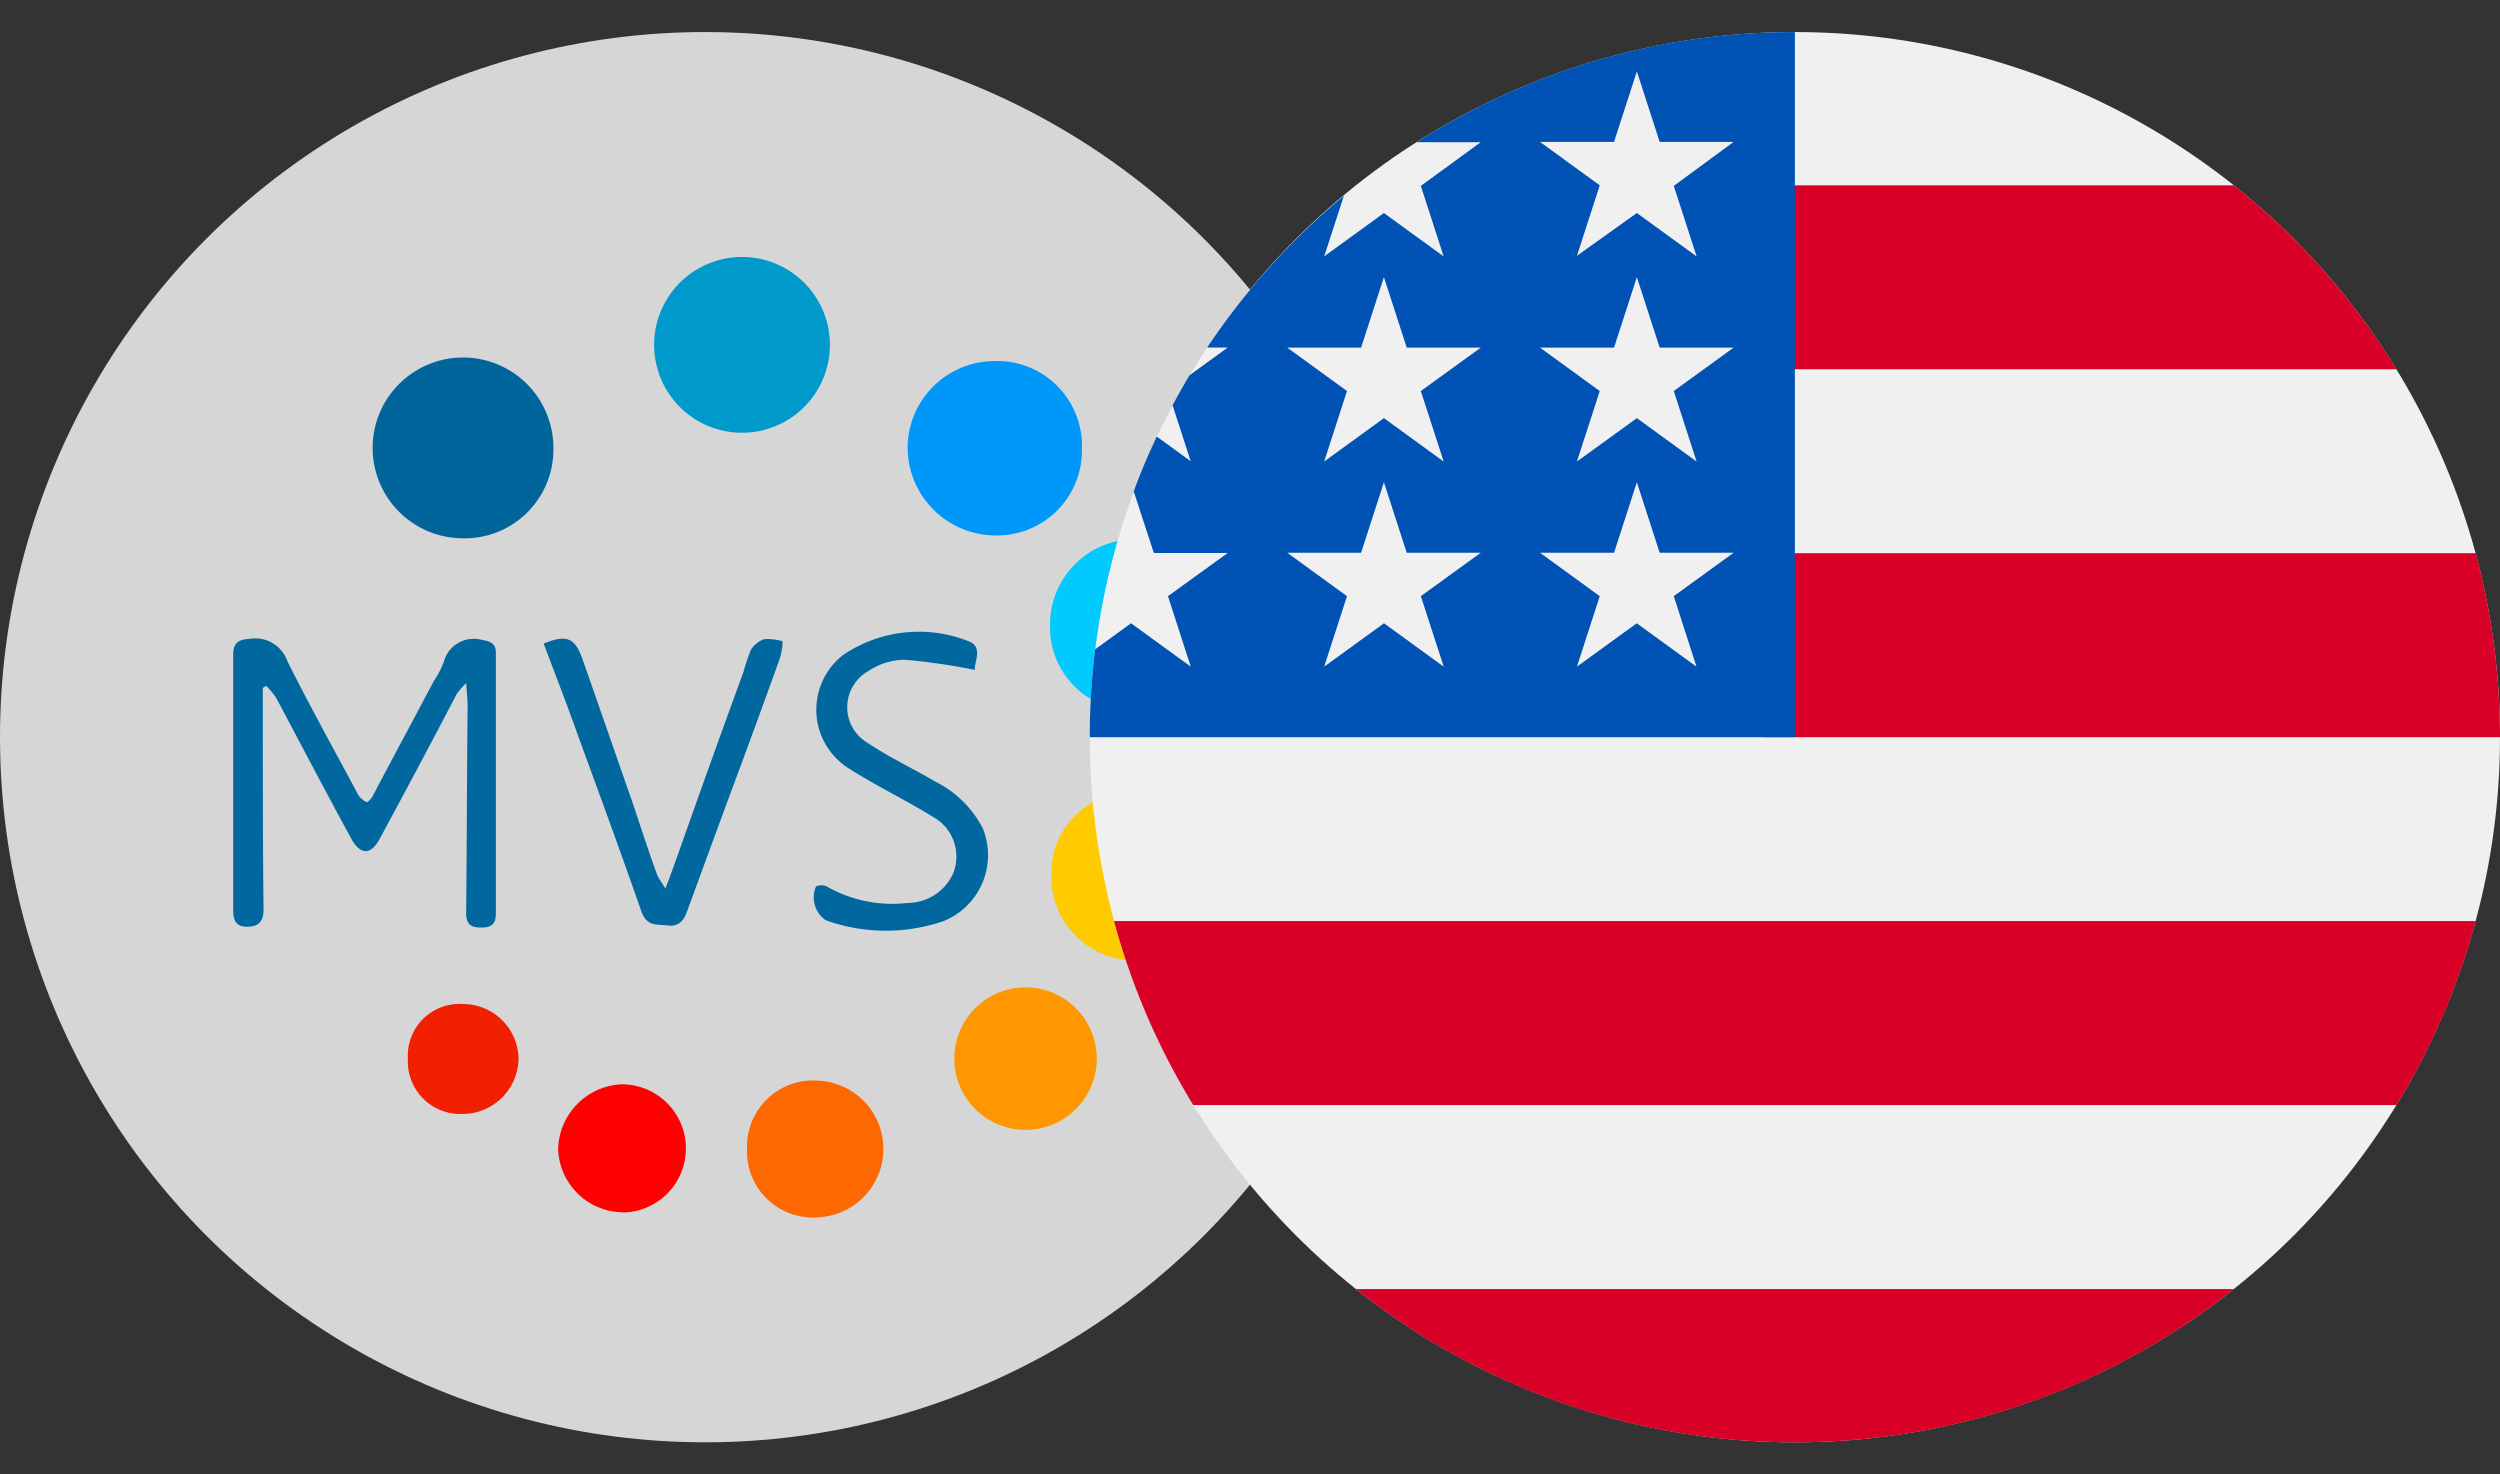 <svg xmlns="http://www.w3.org/2000/svg" xmlns:xlink="http://www.w3.org/1999/xlink" width="39" height="23" viewBox="0 0 39 23"><rect x="0" y="0" width="39" height="23" fill="#333333" stroke="none"/><defs><style>.a{fill:#fff;stroke:#707070;}.b{clip-path:url(#a);}.c{fill:#d6d6d6;}.d{fill:#00689f;}.d,.e,.f,.g,.h,.i,.j,.k,.l,.m{fill-rule:evenodd;}.e{fill:#00659b;}.f{fill:#09c;}.g{fill:#0097fb;}.h{fill:#00caff;}.i{fill:#ffcb00;}.j{fill:#ff9700;}.k{fill:#fd6800;}.l{fill:red;}.m{fill:#f02000;}.n{clip-path:url(#b);}.o{fill:#f0f0f0;}.p{fill:#d80027;}.q{fill:#0052b4;}</style><clipPath id="a"><rect class="a" width="22" height="23" transform="translate(192.5 2111)"/></clipPath><clipPath id="b"><rect class="a" width="22" height="23" transform="translate(209.5 2111)"/></clipPath></defs><g transform="translate(-192.5 -2111)"><g class="b"><g transform="translate(192.5 2111.5)"><circle class="c" cx="11" cy="11" r="11"/><g transform="translate(-85.631 -868.831)"><g transform="translate(85.631 868.718)"><path class="d" d="M4.1,10.346v.429c0,1,0,2.019.011,3.024,0,.181-.068.271-.259.271s-.214-.124-.214-.282V9.838c0-.192.068-.248.259-.259a.53.53,0,0,1,.587.35c.35.7.733,1.388,1.106,2.087a.332.332,0,0,0,.135.113.275.275,0,0,0,.09-.1c.316-.6.632-1.185.948-1.783a1.561,1.561,0,0,0,.158-.3.484.484,0,0,1,.6-.35c.135.023.214.056.214.2v4.073c0,.158-.068.214-.226.214s-.237-.045-.237-.226c.011-1.072.011-2.144.023-3.215,0-.1-.011-.2-.023-.372a1.209,1.209,0,0,0-.147.169c-.395.756-.79,1.5-1.2,2.256-.135.259-.3.259-.44.011-.406-.745-.79-1.478-1.173-2.2a1.182,1.182,0,0,0-.158-.192.247.247,0,0,0-.056.034"/><path class="e" d="M7.2,8.01a1.41,1.41,0,1,1,1.433-1.4A1.384,1.384,0,0,1,7.2,8.01"/><path class="f" d="M11.587,3.622a1.371,1.371,0,0,1-.023,2.742,1.371,1.371,0,1,1,.023-2.742"/><path class="g" d="M16.878,6.623a1.324,1.324,0,0,1-1.343,1.343,1.375,1.375,0,0,1-1.376-1.376A1.358,1.358,0,0,1,15.49,5.246a1.324,1.324,0,0,1,1.388,1.376"/><path class="h" d="M17.713,8.022a1.343,1.343,0,0,1,1.331,1.343A1.318,1.318,0,0,1,17.69,10.7a1.3,1.3,0,0,1-1.309-1.343,1.326,1.326,0,0,1,1.331-1.331"/><path class="i" d="M17.713,11.97a1.259,1.259,0,0,1,1.3,1.309A1.3,1.3,0,0,1,16.4,13.3a1.268,1.268,0,0,1,1.309-1.331"/><path class="d" d="M15.208,10.064a9.65,9.65,0,0,0-1.083-.158,1.026,1.026,0,0,0-.587.181.646.646,0,0,0,0,1.117c.338.226.7.395,1.049.6a1.672,1.672,0,0,1,.745.733,1.11,1.11,0,0,1-.609,1.444,2.778,2.778,0,0,1-1.839-.011.43.43,0,0,1-.158-.519c.023-.034.124-.034.169-.011a2.057,2.057,0,0,0,1.264.259.783.783,0,0,0,.711-.463.707.707,0,0,0-.316-.88c-.417-.259-.869-.474-1.275-.733a1.081,1.081,0,0,1-.124-1.794,2.105,2.105,0,0,1,1.952-.214c.237.09.09.316.1.451"/><path class="d" d="M8.473,9.657c.35-.147.485-.1.6.2.271.767.53,1.523.8,2.29.124.372.248.756.384,1.128.023.045.056.09.124.2.09-.237.158-.429.226-.621.327-.925.654-1.839.993-2.764a2.975,2.975,0,0,1,.113-.338.393.393,0,0,1,.214-.169.839.839,0,0,1,.282.034,1.046,1.046,0,0,1-.045.271c-.271.756-.553,1.523-.835,2.279l-.609,1.658c-.045.135-.124.248-.3.226s-.327.023-.417-.226c-.372-1.072-.767-2.132-1.151-3.193l-.372-.982"/><path class="j" d="M15.987,15.016a1.111,1.111,0,1,1,.023,2.223,1.111,1.111,0,1,1-.023-2.223"/><path class="k" d="M11.654,17.532a1.031,1.031,0,0,1,1.106-1.061,1.067,1.067,0,0,1,0,2.132,1.028,1.028,0,0,1-1.106-1.072"/><path class="l" d="M9.7,18.525a1.022,1.022,0,0,1-.993-.982A1.037,1.037,0,0,1,9.7,16.528a1,1,0,0,1,0,2"/><path class="m" d="M6.363,16.133a.808.808,0,0,1,.869-.857.866.866,0,0,1,.857.869.877.877,0,0,1-.891.846.818.818,0,0,1-.835-.857"/></g></g></g></g><g class="n"><g transform="translate(209.5 2111.5)"><circle class="o" cx="11" cy="11" r="11"/><path class="p" d="M10.522,11H22a11.012,11.012,0,0,0-.379-2.87h-11.1Z"/><path class="p" d="M10.522,5.261h9.864a11.058,11.058,0,0,0-2.538-2.87H10.522Z"/><path class="p" d="M11,22a10.953,10.953,0,0,0,6.847-2.391H4.153A10.953,10.953,0,0,0,11,22Z"/><path class="p" d="M1.615,16.739H20.385a10.934,10.934,0,0,0,1.236-2.87H.379A10.934,10.934,0,0,0,1.615,16.739Z"/><path class="q" d="M5.1,1.718h1L5.165,2.4l.356,1.1-.932-.677-.932.677.308-.947A11.06,11.06,0,0,0,1.831,4.922h.321l-.594.431q-.139.231-.266.47l.283.872-.529-.384q-.2.418-.36.854L1,8.127H2.152L1.22,8.8l.356,1.1L.644,9.223l-.559.406A11.106,11.106,0,0,0,0,11H11V0A10.948,10.948,0,0,0,5.1,1.718ZM5.522,9.9l-.932-.677L3.657,9.9l.356-1.1-.932-.677H4.233l.356-1.1.356,1.1H6.1L5.165,8.8ZM5.165,5.6l.356,1.1-.932-.677L3.657,6.7l.356-1.1-.932-.677H4.233l.356-1.1.356,1.1H6.1Zm4.3,4.3-.932-.677L7.6,9.9l.356-1.1-.932-.677H8.179l.356-1.1.356,1.1h1.153L9.111,8.8ZM9.111,5.6l.356,1.1-.932-.677L7.6,6.7l.356-1.1-.932-.677H8.179l.356-1.1.356,1.1h1.153Zm0-3.2.356,1.1-.932-.677L7.6,3.491l.356-1.1-.932-.677H8.179l.356-1.1.356,1.1h1.153Z"/></g></g></g></svg>